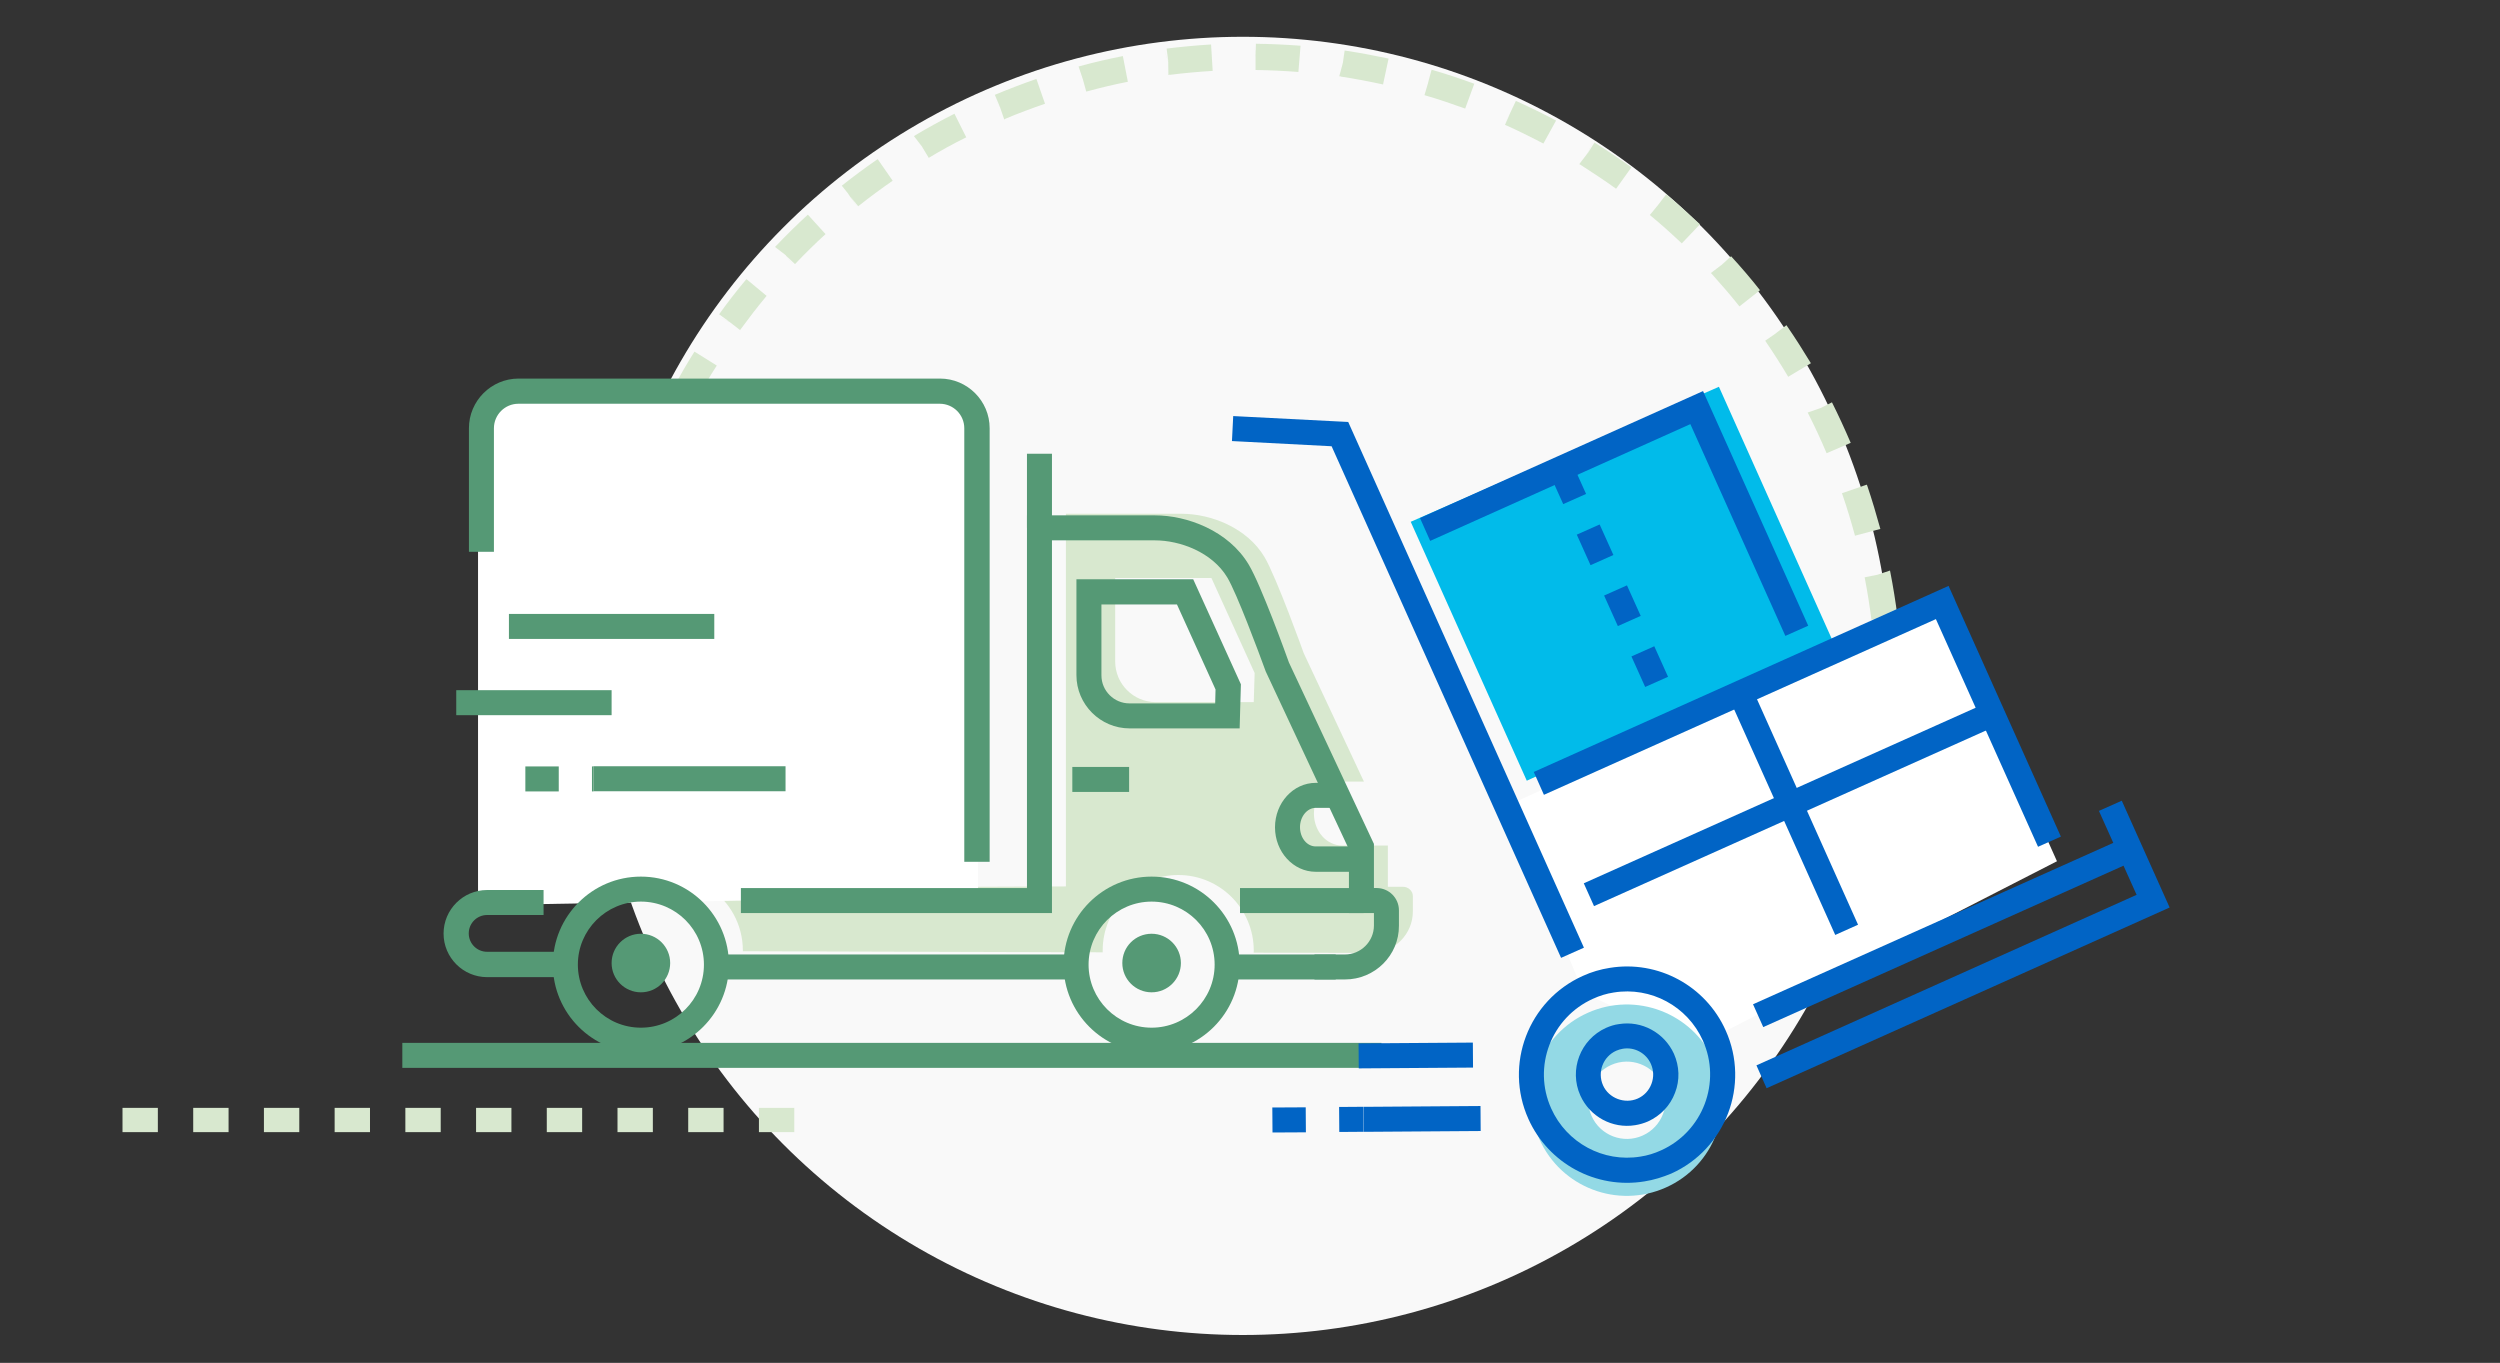 <svg version="1.1" id="Layer_1" xmlns="http://www.w3.org/2000/svg" x="0" y="0" viewBox="0 0 1400 763.2" xml:space="preserve"><rect x="0" y="0" width="1400" height="763.2" fill="#333333" stroke="none"/><style>.st1{fill:#d8e8cf}.st2{fill:#fff}.st3{fill:#559975}.st6{fill:#0164c5}</style><circle cx="696" cy="384.1" r="363.5" fill="#f9f9f9"/><path class="st1" d="M1056.8 419.4zM434.4 632.2l-.4.4.4-.4zm623.1-261.7l1-.1-1 .1zm5.1-25.3L1048 347c-1-7.9-2.3-15.9-3.8-23.7l7-1.4-7.1.6 7.1-.6 7.2-2.4.2 1c1.6 8.1 2.9 16.4 4 24.7zm-11.2-23.3zm1.6-25.7l-14.2 3.8c-2.1-7.7-4.4-15.4-7-22.9l-.3-.9 13.9-4.8.3.7c2.7 8 5.1 16.1 7.3 24.1zm-7.6-24.8l-13.9 4.8 13.9-4.8zm-22.5-17.6c-3.1-7.3-6.5-14.7-10.1-21.8l-.5-1 7-2.4 6.2-4-6 3.9h.1l6.3-3.2c3.7 7.4 7.2 15 10.5 22.7l-13.5 5.8zm-3.3-25.2l-.2.1.3-.2-.1.1zm-18.2-17.6c-4.1-6.9-8.4-13.6-12.9-20.2l6.1-4.2-.6.4 6.4-4.9.2.3c4.7 6.8 9.2 13.9 13.5 21l-12.7 7.6zm-27.3-39.4c-4.9-6.2-10.2-12.3-15.5-18.2l-.5-.5 5.9-4.5 4.5-5.8-4.4 5.7.3-.2 5-4.6c5.6 6.1 11.1 12.5 16.2 19l-11.5 9.1zm-10-23.3l-.1.2.4-.4-.3.2zm-22.3-12c-5.8-5.5-11.8-10.9-17.9-15.9l4.7-5.7v.1l.1-.1-.2.1 4.6-6 .2.2c6.4 5.3 12.6 10.9 18.7 16.6l-10.2 10.7zM905 105.7c-6.5-4.7-13.2-9.1-19.9-13.4l-.7-.4 4.5-5.9 3.3-6.6-3.1 6.4.2-.2 3.6-5.8c7 4.4 14 9.1 20.7 13.9l-8.6 12zm-15.9-19.8l-.1.2.3-.5-.2.3zm-24.8-5.5c-7-3.7-14.3-7.3-21.5-10.5l3-6.6-3.2 6.5 6.3-13.3c7.6 3.4 15.1 7.1 22.5 11l-7.1 12.9zm-474.9 145l-5.8-3.1-7.3-3.6 6.7 3.3-6.6-3.5c3.9-7.3 8.1-14.6 12.5-21.6l12.5 7.8c-4.3 6.6-8.3 13.6-12 20.7zM820.5 60.8c-7.5-2.7-15.1-5.3-22.8-7.5l2.1-7.1-.1.2 2-7.4.2.1c8 2.3 16 5 23.7 7.8l-5.1 13.9zm-406 124.1l-5.8-4.5-6.6-3.3 6.4 3.1-5.8-4.2c4.8-6.7 10-13.4 15.3-19.7l11.3 9.4c-5.1 6.1-10 12.5-14.7 18.9l-.1.3zm-6-4.6l.2.1-1.2-.9 1 .8zm366-133c-7.8-1.7-15.7-3.2-23.6-4.4v-.1l-.9-.1 1.9-7.1v-7.4 7.2l.1-.2 1-6.9c8.2 1.2 16.5 2.8 24.6 4.5l-3.1 14.5zM752 35.5v.1-.3.2zM444.4 148.6l-4.4-5.7-6-4.6.6-.6c5.7-6 11.7-11.9 17.8-17.5l9.9 10.9c-5.9 5.4-11.6 11-17.1 16.8L440 143l4.4 5.6zM727.1 40.3c-8-.6-16-1-24-1.1v-7.4l-.6-7.3.6 6.7v-6.7l.1 7.4.1-7.4c8.3.1 16.7.5 25 1.1l-1.2 14.7zM480 116l-5.3-7.9-3.3-4.1c6.5-5.2 13.3-10.2 20.1-14.9l8.4 12.1c-6.5 4.5-13 9.3-19.3 14.3l-4.5-5.6 4.3 5.8-4.1-5.3 3.7 5.6zm199.1-76.3c-8 .5-16 1.2-23.9 2.2v-.1l-.9.2-.1-7.4-2.3-7 2.3 6.8v-.3l-.9-6.9c8.2-1 16.6-1.8 24.9-2.3l.9 14.8zm-24.8-5.2v.1-.4.3zM520.1 88.4l-3.8-6.3.1.1-4.6-6 .8-.4v-.1c7.1-4.2 14.5-8.3 21.9-12l6.6 13.2c-7.1 3.5-14.2 7.4-21 11.5zm111.5-42.6c-7.8 1.5-15.6 3.4-23.3 5.5l-1.9-6.9.6 7.1-.6-7.1-2.4-7.2.5-.1c8-2.2 16.2-4.1 24.3-5.7l2.8 14.4zm-25.3-1.6zM562.4 67l-2.4-7-4-6.2 3.9 6-.2-.5-2.6-6.2c7.7-3.2 15.5-6.2 23.3-8.9l4.8 13.9c-7.5 2.6-15.1 5.4-22.4 8.5l-.4.4zm-2.5-7.1l.1.1-.3-.6.2.5zM444.8 634H425v-13.6h19.8V634zm-39.6 0h-19.8v-13.6h19.8V634zm-39.6 0h-19.8v-13.6h19.8V634zm-39.6 0h-19.8v-13.6H326V634zm-39.6 0h-19.8v-13.6h19.8V634zm-39.6 0H227v-13.6h19.8V634zm-39.6 0h-19.8v-13.6h19.8V634zm-39.6 0h-19.8v-13.6h19.8V634zm-39.6 0h-19.8v-13.6H128V634zm-39.6 0H68.6v-13.6h19.8V634zM785.7 496.6h-8.5v-23.1h-25.6c-8.7 0-15.8-8-15.8-17.9 0-9.9 7.1-17.9 15.8-17.9h12.2l-33.7-71.9s-15.2-42.4-22-53.9c-9.7-16.2-29.7-24.2-46.6-24.2h-64.6v208.7l-199.6.8c11.3 7.6 18.7 20.5 18.7 35.1v.4l201.5.6v-1c0-23.4 18.9-42.3 42.3-42.3s42.3 18.9 42.3 42.3c0 .4 0 .8-.1 1.2l49 .1h17c12.8 0 23.2-10.4 23.2-23.2v-8.6c0-2.8-2.5-5.2-5.5-5.2zm-83.6-103.4h-54.8c-12.6 0-22.8-10.2-22.8-22.8v-46.7h53.9l24.2 53.2-.5 16.3z"/><path class="st2" d="M287.4 217H533l14.7 24.6V502l-280 4.9V228.7z"/><path class="st3" d="M691.2 534.5H748v14h-56.8zM401.2 534.5h197.5v14H401.2z"/><path class="st3" d="M644.9 589.5c-27.2 0-49.3-22.1-49.3-49.3 0-27.2 22.1-49.3 49.3-49.3 27.2 0 49.3 22.1 49.3 49.3 0 27.2-22.1 49.3-49.3 49.3zm0-84.6c-19.4 0-35.3 15.8-35.3 35.3 0 19.4 15.8 35.3 35.3 35.3 19.4 0 35.3-15.8 35.3-35.3 0-19.5-15.8-35.3-35.3-35.3zM358.9 589.5c-27.2 0-49.3-22.1-49.3-49.3 0-27.2 22.1-49.3 49.3-49.3s49.3 22.1 49.3 49.3c0 27.2-22.1 49.3-49.3 49.3zm0-84.6c-19.4 0-35.3 15.8-35.3 35.3 0 19.4 15.8 35.3 35.3 35.3s35.3-15.8 35.3-35.3c0-19.5-15.8-35.3-35.3-35.3z"/><path class="st3" d="M628.5 539.3c0 9.1 7.4 16.4 16.4 16.4 9.1 0 16.4-7.4 16.4-16.4 0-9.1-7.4-16.4-16.4-16.4-9.1 0-16.4 7.3-16.4 16.4zM342.5 539.3c0 9.1 7.4 16.4 16.4 16.4 9.1 0 16.4-7.4 16.4-16.4 0-9.1-7.4-16.4-16.4-16.4-9 0-16.4 7.3-16.4 16.4zM600.5 429.5h31.8v14h-31.8zM225.3 584h548.3v14H225.3zM316.6 547.2h-43.8c-13.4 0-24.4-10.9-24.4-24.4 0-13.4 10.9-24.4 24.4-24.4h31.6v14h-31.6c-5.7 0-10.3 4.6-10.3 10.3s4.6 10.3 10.3 10.3h43.8v14.2zM694.4 497.3h69.2v14h-69.2zM762.9 488.2h-26.1c-12.6 0-22.8-11.2-22.8-24.9s10.2-24.9 22.8-24.9h8.2v14h-8.2c-4.8 0-8.8 4.9-8.8 10.8 0 6 3.9 10.8 8.8 10.8h26.1v14.2z"/><path class="st3" d="M753.2 548.5h-17.1v-14h17.1c8.9 0 16.2-7.3 16.2-16.2v-7h-14v-35.7L708.8 376c-4.2-11.6-16.2-43.7-21.5-52.6-8.6-14.3-26.6-20.8-40.6-20.8h-57.6v208.7H414.9v-14h160.2V288.6h71.6c18 0 41.2 8.5 52.6 27.6 6.9 11.5 21 50.6 22.5 54.8l47.6 101.6v24.7h1.5c6.9 0 12.5 5.6 12.5 12.5v8.6c.1 16.6-13.5 30.1-30.2 30.1z"/><path class="st3" d="M694.2 407.9h-61.6c-16.4 0-29.8-13.4-29.8-29.8v-53.7h65.4l26.7 58.8-.7 24.7zm-77.4-69.4v39.7c0 8.7 7.1 15.7 15.7 15.7h48l.2-7.8-21.6-47.6h-42.3zM575.1 254.1h14v41.5h-14zM554 482.6h-14V239.8c0-7.6-6.2-13.7-13.7-13.7h-236c-7.6 0-13.7 6.2-13.7 13.7V309h-14v-69.2c0-15.3 12.5-27.8 27.8-27.8h236c15.3 0 27.8 12.5 27.8 27.8v242.8z"/><g><path class="st3" d="M285 343.8h115v14H285z"/></g><g><path class="st3" d="M255.5 386.5h87v14h-87z"/></g><g><path class="st3" d="M332.3 429.1h107.6v14H332.3z"/></g><g><path class="st3" d="M332.3 443.2h-.8v-14h.8v14zm-19.4 0h-18.7v-14h18.7v14z"/></g><g><path class="st2" d="M850.1 448.4l238-108.6 63.8 142.5-201.4 103.2-63.8-29.5-44.2-108.1z"/><path d="M959.9 594.2c-12.1-27-43.8-39.1-70.8-27-27 12.1-39.1 43.8-27 70.8 12.1 27 43.8 39.1 70.8 27 27-12 39.1-43.8 27-70.8zm-40 41.7c-10.9 4.9-23.7 0-28.6-10.9-4.9-10.9 0-23.7 10.9-28.6 10.9-4.9 23.7 0 28.6 10.9 4.9 10.9 0 23.7-10.9 28.6z" fill="#93d9e5"/><path fill="#01bbea" d="M790 292.2l172.6-75.6 63.7 142.3L855 437.2z"/><path class="st6" d="M920.8 661.6c-27 4.4-53.7-10-64.9-35-13.7-30.5 0-66.4 30.5-80.1 4.8-2.2 9.9-3.7 15.1-4.5 27-4.4 53.7 10 64.9 35.1 13.7 30.5 0 66.4-30.5 80.1-4.8 2-9.9 3.6-15.1 4.4zm-17.1-105.8c-4 .6-7.9 1.8-11.6 3.5-23.4 10.5-34 38.1-23.4 61.5 8.6 19.2 29.1 30.3 49.9 26.9 4-.6 7.9-1.8 11.6-3.5 23.4-10.5 33.9-38.1 23.4-61.5-8.6-19.2-29.1-30.3-49.9-26.9z"/><path class="st6" d="M915.7 630.1c-12.8 2.1-25.4-4.8-30.7-16.6-6.5-14.4 0-31.4 14.4-37.9 2.3-1 4.7-1.8 7.2-2.1 12.8-2.1 25.4 4.8 30.8 16.6 3.1 7 3.4 14.8.6 21.9-2.7 7.2-8.1 12.8-15.1 16-2.3 1-4.7 1.7-7.2 2.1zm-6.9-42.8c-1.3.2-2.5.6-3.7 1.1-7.4 3.3-10.7 12-7.4 19.4 3.2 7.2 12.1 10.6 19.4 7.4 3.6-1.6 6.3-4.5 7.7-8.2 1.4-3.7 1.3-7.6-.3-11.2-2.7-6.1-9.2-9.6-15.7-8.5zM874.2 536.4L745.7 249.9l-55.8-2.9.7-14 64.4 3.3 132 294.4z"/><path transform="rotate(-24.133 1088.526 522.206)" class="st6" d="M974.6 515.2h228.1v14H974.6z"/><path class="st6" d="M1141.3 474.2l-57.2-127.5-219.5 98.4-5.7-12.8 232.3-104.2 62.9 140.4zM999.8 356.1l-53.2-118.6-145.7 65.4-5.7-12.8L953.7 219l58.9 131.4z"/><path transform="rotate(-24.143 1004.545 454.366)" class="st6" d="M997.4 381.7h14V527h-14z"/><path transform="rotate(-24.133 1002.593 450.548)" class="st6" d="M879 443.5h247.5v14H879z"/><path class="st6" d="M921.3 384.7l-7.7-17.1 12.8-5.7 7.7 17.1-12.8 5.7zM906 350.6l-7.7-17.1 12.8-5.7 7.7 17.1-12.8 5.7zm-15.3-34.1l-7.7-17.1 12.8-5.7 7.7 17.1-12.8 5.7zm-15.3-34.2l-7.7-17.1 12.8-5.7 7.7 17.1-12.8 5.7zM989.3 609.4l-5.7-12.8 212.9-95.5-21.1-47 12.8-5.7 26.8 59.8z"/><g><path transform="matrix(1 -.007 .007 1 -4.355 5.574)" class="st6" d="M763.6 619.6h65.5v14h-65.5z"/></g><g><path class="st6" d="M712.6 634.2l-.1-14 18.7-.1.1 14-18.7.1zm37.4-.3l-.1-14 13.6-.1.1 14-13.6.1z"/></g><g><path transform="matrix(1 -.007 .007 1 -4.089 5.523)" class="st6" d="M760.8 584.1h64v14h-64z"/></g></g></svg>